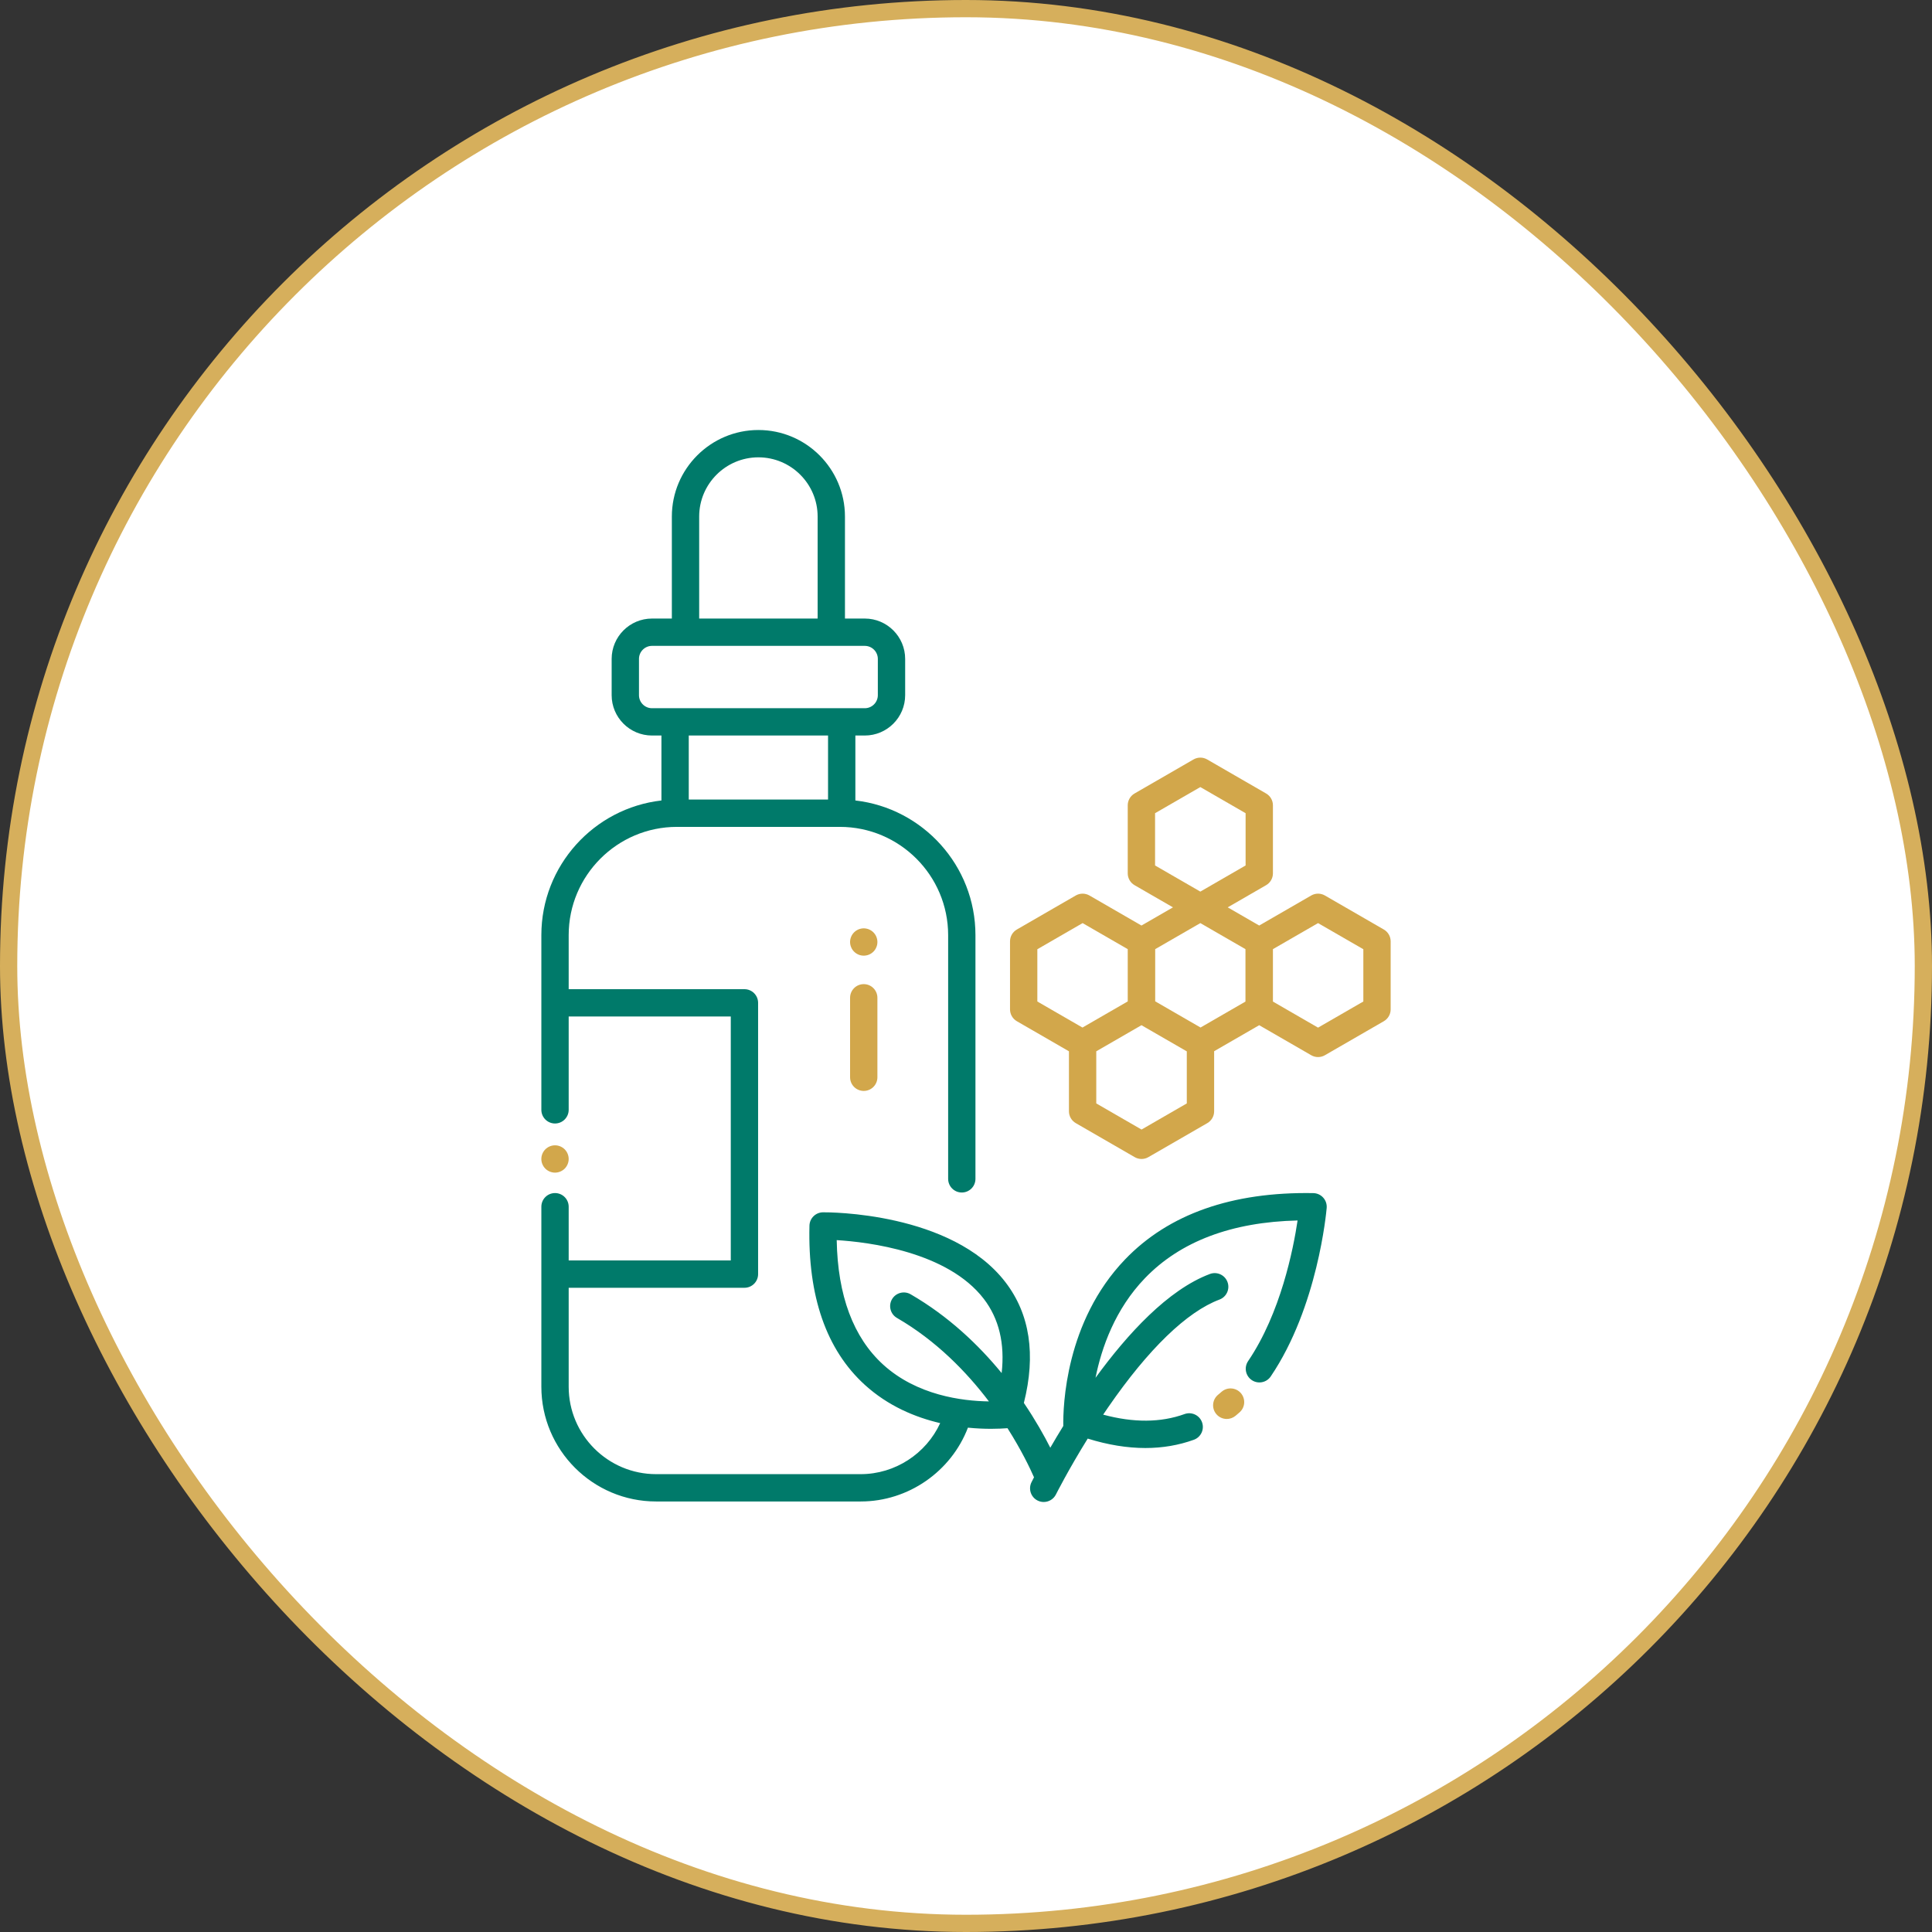 <?xml version="1.0" encoding="UTF-8"?>
<svg xmlns="http://www.w3.org/2000/svg" width="112" height="112" viewBox="0 0 112 112" fill="none">
  <rect x="0" y="0" width="112" height="112" fill="#333333" stroke="none"/>
  <rect x="0.5" y="0.5" width="111" height="111" rx="55.5" fill="white" stroke="#D6AF5C"></rect>
  <path d="M32.175 67.979C32.383 67.979 32.587 67.894 32.735 67.748C32.882 67.599 32.967 67.396 32.967 67.187C32.967 66.978 32.882 66.775 32.735 66.627C32.587 66.48 32.383 66.395 32.175 66.395C31.966 66.395 31.762 66.48 31.615 66.627C31.467 66.775 31.382 66.978 31.382 67.187C31.382 67.396 31.467 67.599 31.615 67.748C31.762 67.894 31.966 67.979 32.175 67.979Z" fill="#D2A74B"></path>
  <path d="M70.812 80.686C70.747 80.743 70.681 80.8 70.614 80.855C70.276 81.133 70.227 81.632 70.505 81.97C70.661 82.16 70.888 82.259 71.117 82.259C71.294 82.259 71.472 82.2 71.62 82.079C71.701 82.012 71.781 81.943 71.86 81.874C72.188 81.584 72.219 81.084 71.93 80.756C71.641 80.428 71.14 80.397 70.812 80.686Z" fill="#D2A74B"></path>
  <path d="M76.133 69.166C71.423 69.085 67.751 70.378 65.226 73.005C61.755 76.617 61.622 81.531 61.64 82.665C61.361 83.117 61.109 83.542 60.887 83.926C60.53 83.221 60.023 82.317 59.355 81.329C60.06 78.529 59.704 76.177 58.289 74.333C55.16 70.256 48.013 70.274 47.71 70.279C47.283 70.283 46.936 70.624 46.925 71.051C46.824 75.146 47.903 78.252 50.135 80.282C51.486 81.511 53.062 82.164 54.504 82.5C53.689 84.272 51.887 85.458 49.896 85.458H38.035C35.24 85.458 32.967 83.184 32.967 80.39V74.654H43.156C43.594 74.654 43.948 74.3 43.948 73.862V58.136C43.948 57.699 43.594 57.344 43.156 57.344H32.967V54.212C32.967 50.751 35.783 47.935 39.244 47.935H48.687C52.148 47.935 54.965 50.751 54.965 54.212V68.339C54.965 68.777 55.319 69.131 55.757 69.131C56.194 69.131 56.548 68.777 56.548 68.339V54.212C56.548 50.182 53.499 46.852 49.587 46.404V42.639H50.134C51.423 42.639 52.473 41.59 52.473 40.3V38.198C52.473 36.908 51.423 35.858 50.134 35.858H48.983V29.945C48.983 27.179 46.732 24.928 43.965 24.928C41.199 24.928 38.948 27.179 38.948 29.945V35.858H37.797C36.507 35.858 35.458 36.908 35.458 38.198V40.3C35.458 41.59 36.507 42.639 37.797 42.639H38.344V46.404C34.432 46.852 31.383 50.182 31.383 54.212V64.338C31.383 64.775 31.737 65.13 32.175 65.13C32.612 65.13 32.967 64.775 32.967 64.338V58.928H42.364V73.07H32.967V69.955C32.967 69.517 32.612 69.163 32.175 69.163C31.737 69.163 31.383 69.517 31.383 69.955V80.39C31.383 84.058 34.367 87.042 38.035 87.042H49.896C52.654 87.042 55.138 85.307 56.112 82.763C56.606 82.812 57.059 82.83 57.452 82.83C57.834 82.83 58.157 82.813 58.406 82.794C59.217 84.071 59.72 85.133 59.943 85.641C59.864 85.793 59.814 85.892 59.797 85.926C59.602 86.317 59.76 86.792 60.151 86.988C60.265 87.045 60.386 87.072 60.505 87.072C60.795 87.072 61.075 86.912 61.214 86.634C61.223 86.616 61.928 85.214 63.056 83.397C64.224 83.76 65.341 83.943 66.398 83.943C67.388 83.943 68.327 83.783 69.208 83.465C69.62 83.316 69.832 82.862 69.683 82.451C69.535 82.039 69.081 81.826 68.669 81.975C67.291 82.474 65.707 82.483 63.952 82.008C64.049 81.865 64.146 81.72 64.246 81.575C66.573 78.204 68.803 76.046 70.695 75.337C71.104 75.183 71.312 74.727 71.158 74.317C71.005 73.908 70.548 73.7 70.139 73.854C67.711 74.764 65.356 77.335 63.508 79.873C63.861 78.119 64.644 75.891 66.378 74.093C68.43 71.964 71.402 70.842 75.222 70.752C74.975 72.41 74.242 76.121 72.354 78.905C72.109 79.267 72.203 79.759 72.565 80.005C72.927 80.25 73.42 80.156 73.665 79.794C76.392 75.771 76.889 70.258 76.909 70.025C76.927 69.807 76.855 69.59 76.707 69.427C76.561 69.264 76.353 69.17 76.133 69.166ZM40.532 29.945C40.532 28.052 42.072 26.512 43.965 26.512C45.859 26.512 47.399 28.052 47.399 29.945V35.858H40.532V29.945ZM37.042 40.3V38.198C37.042 37.781 37.381 37.442 37.797 37.442H50.134C50.55 37.442 50.889 37.781 50.889 38.198V40.3C50.889 40.717 50.55 41.056 50.134 41.056H48.795H39.136H37.797C37.381 41.056 37.042 40.717 37.042 40.3ZM48.003 42.639V46.351H39.928V42.639H48.003ZM51.201 79.111C49.466 77.532 48.561 75.106 48.505 71.891C50.342 72.004 54.936 72.561 57.035 75.3C57.915 76.449 58.258 77.891 58.067 79.598C56.737 77.975 54.996 76.308 52.791 75.031C52.413 74.812 51.928 74.942 51.709 75.32C51.49 75.699 51.619 76.183 51.998 76.402C54.284 77.726 56.044 79.545 57.328 81.241C55.769 81.22 53.153 80.887 51.201 79.111Z" fill="#007A6A"></path>
  <path d="M80.222 53.885L76.805 51.912C76.56 51.771 76.258 51.771 76.013 51.912L72.997 53.654L71.172 52.6L73.397 51.315C73.642 51.174 73.793 50.912 73.793 50.629V46.685C73.793 46.402 73.642 46.14 73.397 45.999L69.981 44.026C69.736 43.885 69.434 43.885 69.189 44.026L65.772 45.999C65.527 46.14 65.376 46.402 65.376 46.685V50.629C65.376 50.912 65.527 51.174 65.772 51.315L67.998 52.6L66.172 53.654L63.156 51.912C62.911 51.771 62.609 51.771 62.364 51.912L58.948 53.885C58.703 54.026 58.552 54.288 58.552 54.57V58.515C58.552 58.798 58.703 59.06 58.948 59.201L61.968 60.945V64.423C61.968 64.706 62.119 64.967 62.364 65.109L65.78 67.081C65.903 67.152 66.04 67.187 66.176 67.187C66.313 67.187 66.45 67.152 66.572 67.081L69.989 65.109C70.234 64.967 70.385 64.706 70.385 64.423V60.94L72.997 59.432L76.013 61.173C76.136 61.244 76.272 61.279 76.409 61.279C76.546 61.279 76.683 61.244 76.805 61.173L80.222 59.201C80.466 59.06 80.618 58.798 80.618 58.515V54.57C80.618 54.287 80.466 54.026 80.222 53.885ZM69.597 59.566L66.968 58.048V55.023L69.585 53.513L72.201 55.023V58.062L69.597 59.566ZM66.96 47.142L69.585 45.627L72.209 47.142V50.172L69.585 51.687L66.96 50.172V47.142ZM60.136 55.028L62.76 53.513L65.376 55.023V58.053L62.752 59.568L60.136 58.058V55.028ZM66.176 65.481L63.552 63.966V60.945L66.172 59.432L68.8 60.949V63.966L66.176 65.481ZM79.034 58.058L76.409 59.573L73.793 58.062V55.023L76.409 53.513L79.034 55.028V58.058Z" fill="#D2A74B"></path>
  <path d="M50.072 63.242C50.51 63.242 50.864 62.888 50.864 62.45V57.843C50.864 57.406 50.51 57.051 50.072 57.051C49.635 57.051 49.28 57.406 49.28 57.843V62.45C49.28 62.888 49.635 63.242 50.072 63.242Z" fill="#D2A74B"></path>
  <path d="M49.341 54.911C49.36 54.96 49.385 55.006 49.413 55.048C49.442 55.091 49.475 55.133 49.513 55.169C49.549 55.205 49.589 55.238 49.632 55.267C49.676 55.296 49.722 55.32 49.769 55.34C49.817 55.361 49.867 55.375 49.917 55.385C49.968 55.395 50.021 55.401 50.072 55.401C50.123 55.401 50.175 55.395 50.227 55.385C50.277 55.375 50.328 55.361 50.375 55.34C50.423 55.32 50.469 55.296 50.512 55.267C50.555 55.238 50.596 55.205 50.632 55.169C50.669 55.133 50.702 55.091 50.731 55.048C50.76 55.005 50.784 54.96 50.803 54.911C50.823 54.864 50.839 54.815 50.849 54.764C50.859 54.713 50.864 54.661 50.864 54.609C50.864 54.4 50.78 54.196 50.632 54.049C50.596 54.013 50.555 53.98 50.512 53.951C50.469 53.922 50.423 53.898 50.375 53.877C50.328 53.857 50.277 53.843 50.227 53.833C50.125 53.811 50.02 53.811 49.917 53.833C49.867 53.843 49.817 53.857 49.769 53.877C49.722 53.898 49.675 53.922 49.632 53.951C49.589 53.98 49.549 54.013 49.513 54.049C49.475 54.085 49.442 54.127 49.413 54.17C49.385 54.212 49.36 54.258 49.341 54.306C49.321 54.354 49.305 54.404 49.295 54.455C49.285 54.505 49.279 54.557 49.279 54.609C49.279 54.661 49.285 54.713 49.295 54.764C49.305 54.815 49.321 54.864 49.341 54.911Z" fill="#D2A74B"></path>
</svg>
